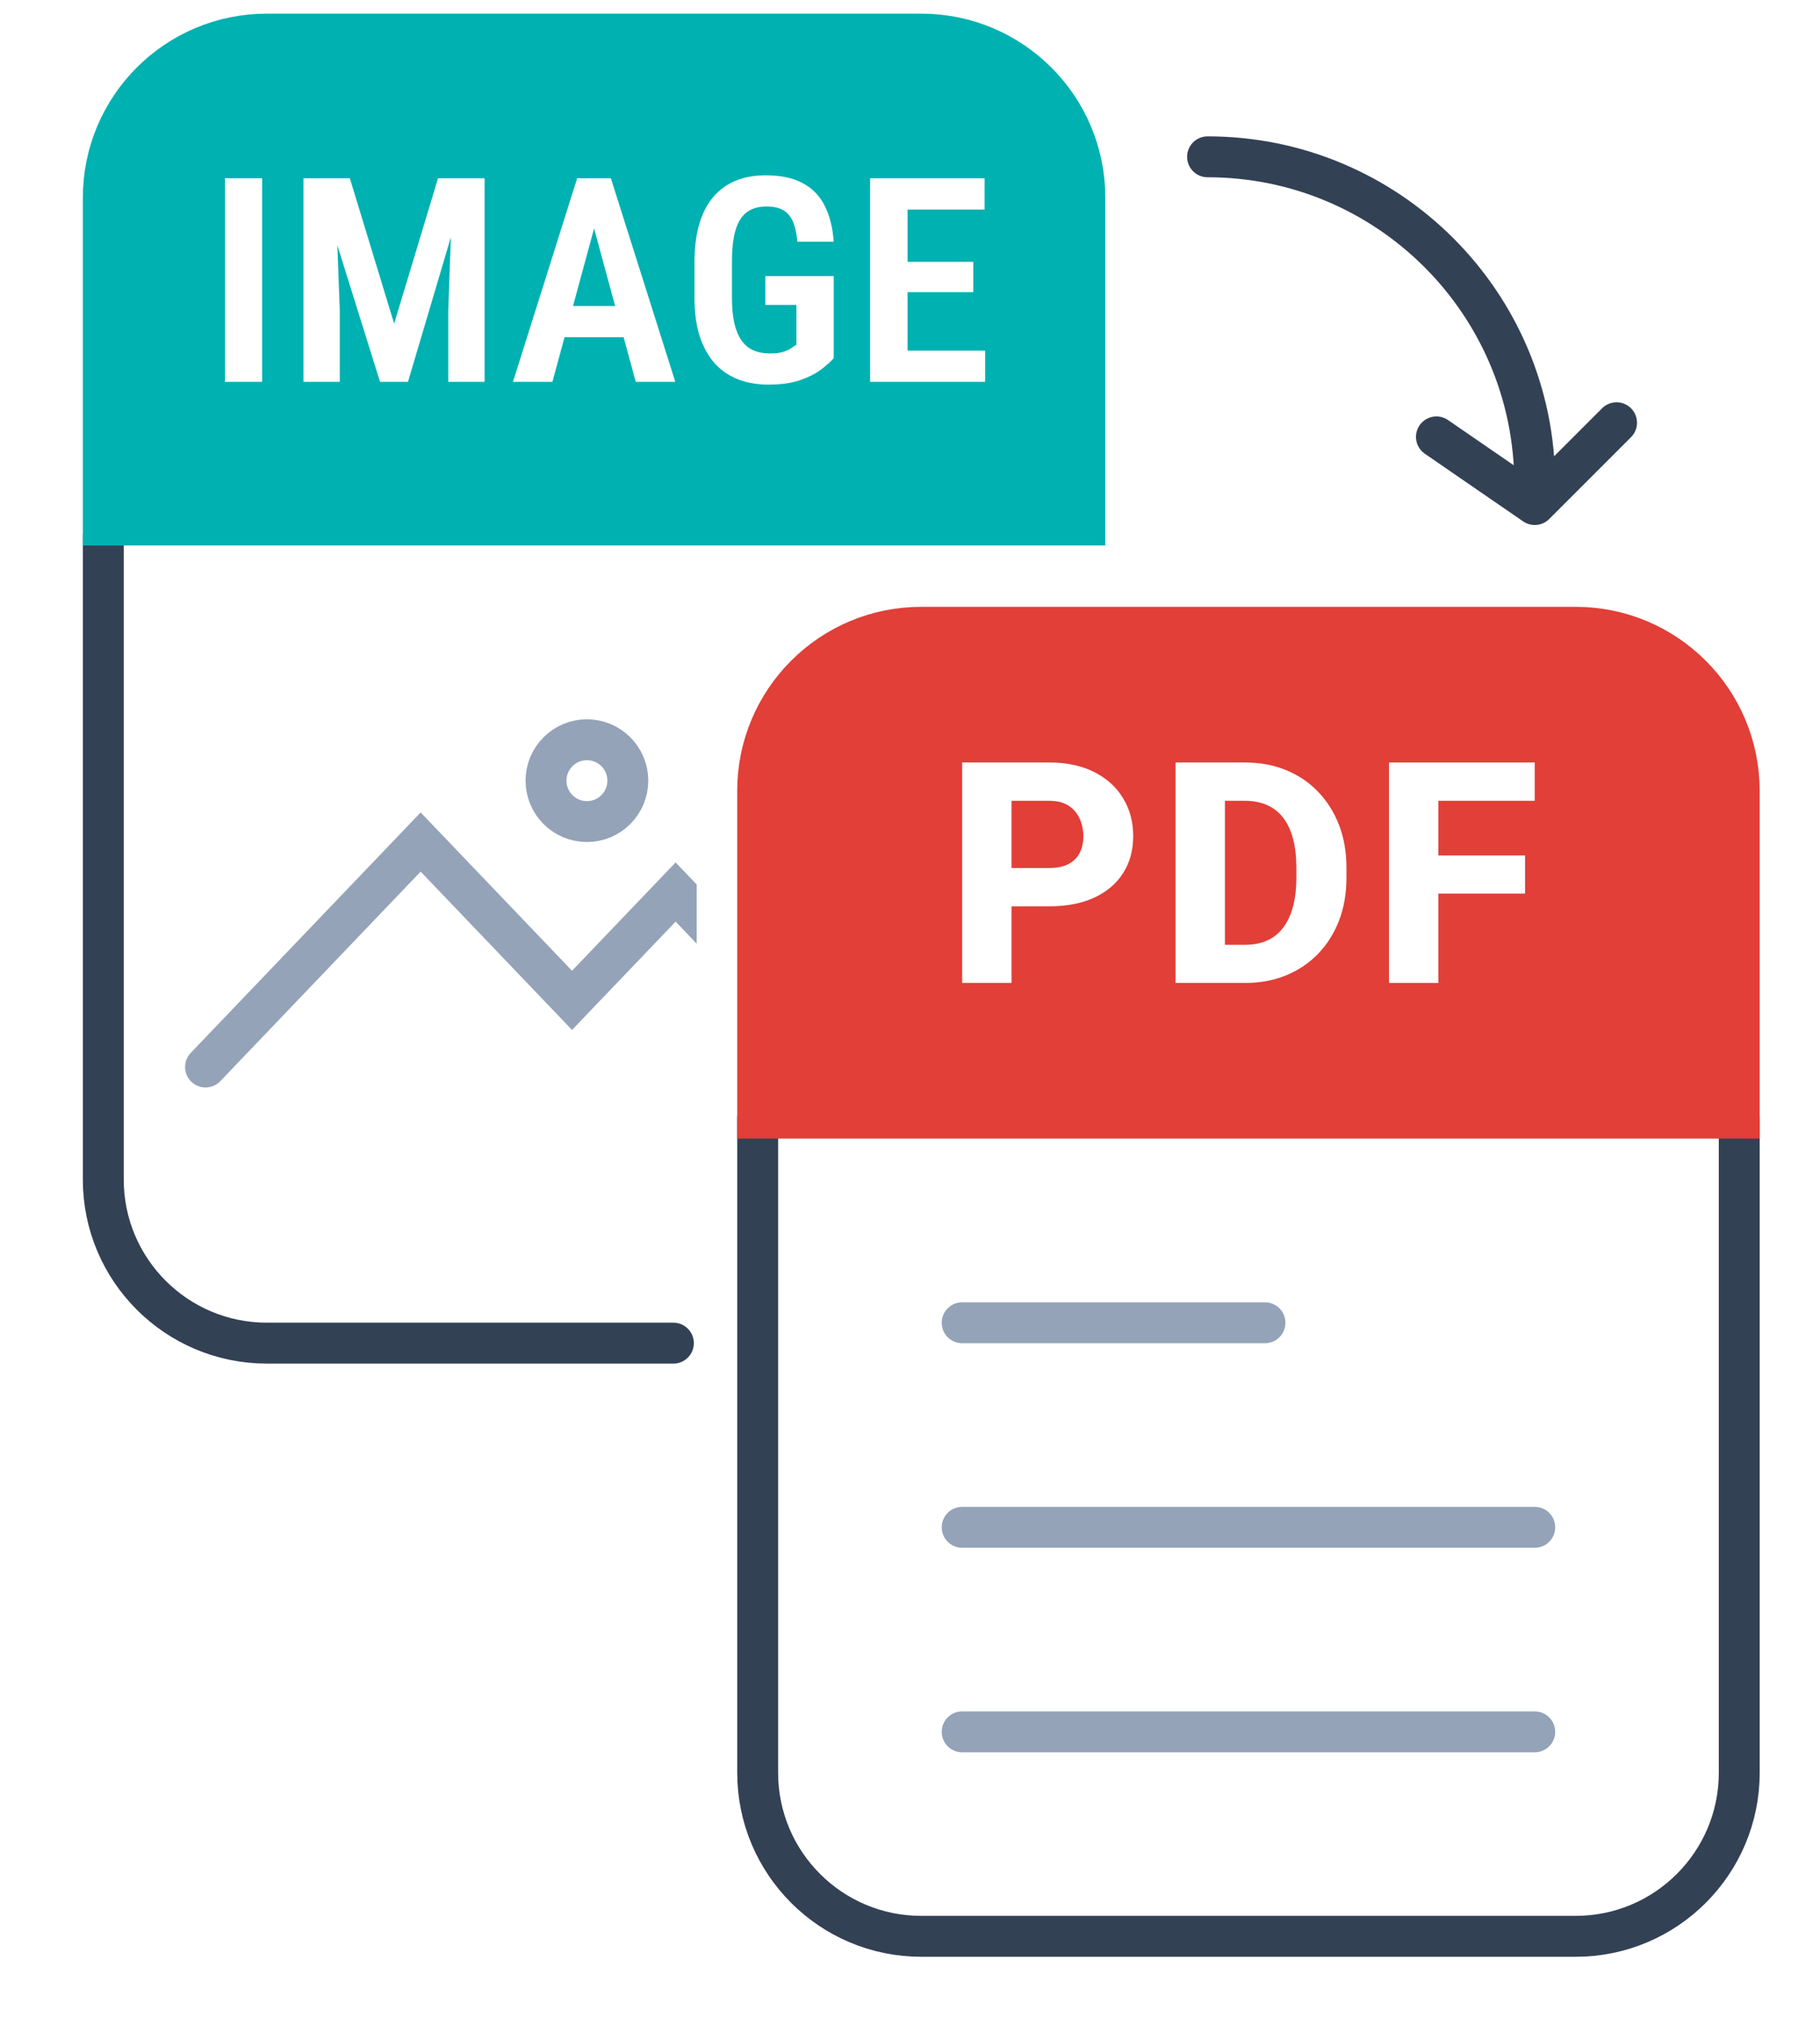 <svg width="89" height="99" viewBox="0 0 89 99" fill="none" xmlns="http://www.w3.org/2000/svg">
<g clip-path="url(#clip0_69_4064)">
<g filter="url(#filter0_d_69_4064)">
<rect x="4.068" y="1.667" width="49.966" height="65" rx="10" fill="white"/>
</g>
<path d="M10.051 52.167L20.57 41.167L27.973 48.908L33.038 43.612L40.051 50.945" stroke="#94A3B8" stroke-width="2" stroke-linecap="round"/>
<circle cx="28.701" cy="38.167" r="2" stroke="#94A3B8" stroke-width="2"/>
<rect x="33.705" y="65.228" width="5.59" height="7.213" fill="white"/>
<g filter="url(#filter1_d_69_4064)">
<rect x="36.068" y="30.668" width="49.966" height="65" rx="10" fill="white"/>
</g>
<path d="M5.051 26.205V57.667C5.051 62.086 8.632 65.667 13.051 65.667H32.929" stroke="#334155" stroke-width="2" stroke-linecap="round"/>
<path d="M5.051 9.667C5.051 5.249 8.632 1.667 13.051 1.667H45.051C49.469 1.667 53.051 5.249 53.051 9.667V25.668H5.051V9.667Z" fill="#00B1B1" stroke="#00B1B1" stroke-width="2" stroke-linecap="round"/>
<path d="M12.819 8.714V18.668H11.001V8.714H12.819ZM15.473 8.714H17.107L19.274 15.824L21.421 8.714H22.904L19.951 18.668H18.584L15.473 8.714ZM14.838 8.714H16.376L16.615 15.168V18.668H14.838V8.714ZM22.152 8.714H23.697V18.668H21.92V15.168L22.152 8.714ZM29.291 10.287L27.014 18.668H25.086L28.224 8.714H29.427L29.291 10.287ZM31.088 18.668L28.812 10.287L28.655 8.714H29.872L33.023 18.668H31.088ZM31.15 14.962V16.487H26.584V14.962H31.15ZM40.77 13.499V17.512C40.638 17.663 40.442 17.84 40.182 18.045C39.922 18.246 39.578 18.424 39.15 18.579C38.726 18.729 38.2 18.804 37.571 18.804C37.028 18.804 36.534 18.718 36.087 18.544C35.645 18.371 35.265 18.109 34.946 17.758C34.631 17.403 34.387 16.961 34.214 16.432C34.045 15.903 33.961 15.279 33.961 14.559V12.823C33.961 12.107 34.039 11.485 34.194 10.957C34.353 10.423 34.583 9.979 34.884 9.624C35.189 9.268 35.556 9.004 35.985 8.831C36.413 8.657 36.901 8.571 37.447 8.571C38.172 8.571 38.769 8.696 39.239 8.947C39.712 9.193 40.072 9.557 40.319 10.04C40.569 10.524 40.72 11.116 40.77 11.818H38.992C38.956 11.399 38.881 11.064 38.767 10.813C38.653 10.562 38.491 10.38 38.282 10.266C38.076 10.152 37.81 10.095 37.482 10.095C37.19 10.095 36.937 10.148 36.723 10.252C36.513 10.353 36.338 10.512 36.197 10.731C36.06 10.95 35.957 11.23 35.889 11.572C35.825 11.914 35.793 12.326 35.793 12.809V14.559C35.793 15.042 35.832 15.457 35.909 15.803C35.992 16.15 36.11 16.432 36.265 16.651C36.42 16.87 36.614 17.029 36.846 17.129C37.078 17.23 37.35 17.28 37.659 17.28C37.933 17.28 38.152 17.252 38.316 17.198C38.48 17.143 38.61 17.081 38.705 17.013C38.806 16.94 38.885 16.886 38.945 16.849V14.908H37.427V13.499H40.77ZM48.175 17.143V18.668H43.855V17.143H48.175ZM44.381 8.714V18.668H42.549V8.714H44.381ZM47.594 12.802V14.286H43.855V12.802H47.594ZM48.148 8.714V10.246H43.855V8.714H48.148Z" fill="white"/>
<path d="M37.051 54.667L37.051 86.668C37.051 91.086 40.632 94.668 45.051 94.668L77.051 94.668C81.469 94.668 85.051 91.086 85.051 86.668L85.051 54.667" stroke="#334155" stroke-width="2" stroke-linecap="round"/>
<path d="M85.05 54.667L37.05 54.667L37.05 38.667C37.05 34.249 40.632 30.668 45.05 30.668L77.05 30.668C81.469 30.668 85.05 34.249 85.05 38.667L85.05 54.667Z" fill="#E13F38" stroke="#E13F38" stroke-width="2" stroke-linecap="round"/>
<path d="M47.051 64.671H61.858" stroke="#94A3B8" stroke-width="2" stroke-linecap="round"/>
<path d="M47.051 74.671H75.051" stroke="#94A3B8" stroke-width="2" stroke-linecap="round"/>
<path d="M47.051 84.671H75.051" stroke="#94A3B8" stroke-width="2" stroke-linecap="round"/>
<path d="M51.299 44.311L48.59 44.311L48.59 42.438L51.299 42.438C51.699 42.438 52.02 42.371 52.261 42.238C52.508 42.105 52.688 41.922 52.802 41.69C52.92 41.453 52.979 41.187 52.979 40.891C52.979 40.585 52.92 40.301 52.802 40.04C52.688 39.773 52.508 39.559 52.261 39.396C52.02 39.233 51.699 39.151 51.299 39.151L49.464 39.151L49.464 48.056L47.05 48.056L47.05 37.279L51.299 37.279C52.158 37.279 52.893 37.434 53.505 37.745C54.122 38.056 54.593 38.483 54.919 39.026C55.249 39.563 55.415 40.18 55.415 40.876C55.415 41.572 55.249 42.176 54.919 42.69C54.593 43.203 54.122 43.602 53.505 43.889C52.893 44.17 52.158 44.311 51.299 44.311Z" fill="white"/>
<path d="M60.899 48.056L58.53 48.056L58.545 46.191L60.899 46.191C61.437 46.191 61.891 46.067 62.261 45.821C62.631 45.569 62.912 45.199 63.105 44.71C63.297 44.217 63.393 43.617 63.393 42.912L63.393 42.416C63.393 41.883 63.339 41.414 63.23 41.009C63.122 40.6 62.961 40.257 62.749 39.98C62.537 39.704 62.273 39.497 61.957 39.359C61.646 39.221 61.289 39.151 60.884 39.151L58.486 39.151L58.486 37.279L60.884 37.279C61.614 37.279 62.281 37.402 62.883 37.649C63.489 37.896 64.013 38.248 64.452 38.707C64.896 39.166 65.239 39.709 65.481 40.336C65.722 40.962 65.843 41.661 65.843 42.431L65.843 42.912C65.843 43.676 65.722 44.375 65.481 45.006C65.239 45.633 64.896 46.176 64.452 46.635C64.013 47.089 63.492 47.439 62.89 47.686C62.288 47.932 61.624 48.056 60.899 48.056ZM59.9 37.279L59.9 48.056L57.486 48.056L57.486 37.279L59.9 37.279Z" fill="white"/>
<path d="M70.336 37.279L70.336 48.056L67.923 48.056L67.923 37.279L70.336 37.279ZM74.577 41.824L74.577 43.689L69.662 43.689L69.662 41.824L74.577 41.824ZM75.05 37.279L75.05 39.151L69.662 39.151L69.662 37.279L75.05 37.279Z" fill="white"/>
<path d="M75.051 23.668C75.051 14.831 67.887 7.667 59.051 7.667" stroke="#334155" stroke-width="2" stroke-linecap="round"/>
<path d="M70.243 21.36L75.051 24.668L79.051 20.668" stroke="#334155" stroke-width="2" stroke-linecap="round" stroke-linejoin="round"/>
</g>
<defs>
<filter id="filter0_d_69_4064" x="2.068" y="1.667" width="51.966" height="67" filterUnits="userSpaceOnUse" color-interpolation-filters="sRGB">
<feFlood flood-opacity="0" result="BackgroundImageFix"/>
<feColorMatrix in="SourceAlpha" type="matrix" values="0 0 0 0 0 0 0 0 0 0 0 0 0 0 0 0 0 0 127 0" result="hardAlpha"/>
<feOffset dx="-2" dy="2"/>
<feComposite in2="hardAlpha" operator="out"/>
<feColorMatrix type="matrix" values="0 0 0 0 0 0 0 0 0 0 0 0 0 0 0 0 0 0 0.12 0"/>
<feBlend mode="normal" in2="BackgroundImageFix" result="effect1_dropShadow_69_4064"/>
<feBlend mode="normal" in="SourceGraphic" in2="effect1_dropShadow_69_4064" result="shape"/>
</filter>
<filter id="filter1_d_69_4064" x="34.068" y="30.668" width="51.966" height="67" filterUnits="userSpaceOnUse" color-interpolation-filters="sRGB">
<feFlood flood-opacity="0" result="BackgroundImageFix"/>
<feColorMatrix in="SourceAlpha" type="matrix" values="0 0 0 0 0 0 0 0 0 0 0 0 0 0 0 0 0 0 127 0" result="hardAlpha"/>
<feOffset dx="-2" dy="2"/>
<feComposite in2="hardAlpha" operator="out"/>
<feColorMatrix type="matrix" values="0 0 0 0 0 0 0 0 0 0 0 0 0 0 0 0 0 0 0.12 0"/>
<feBlend mode="normal" in2="BackgroundImageFix" result="effect1_dropShadow_69_4064"/>
<feBlend mode="normal" in="SourceGraphic" in2="effect1_dropShadow_69_4064" result="shape"/>
</filter>
<clipPath id="clip0_69_4064">
<rect width="88" height="98" fill="white" transform="translate(0.051 0.167)"/>
</clipPath>
</defs>
</svg>
